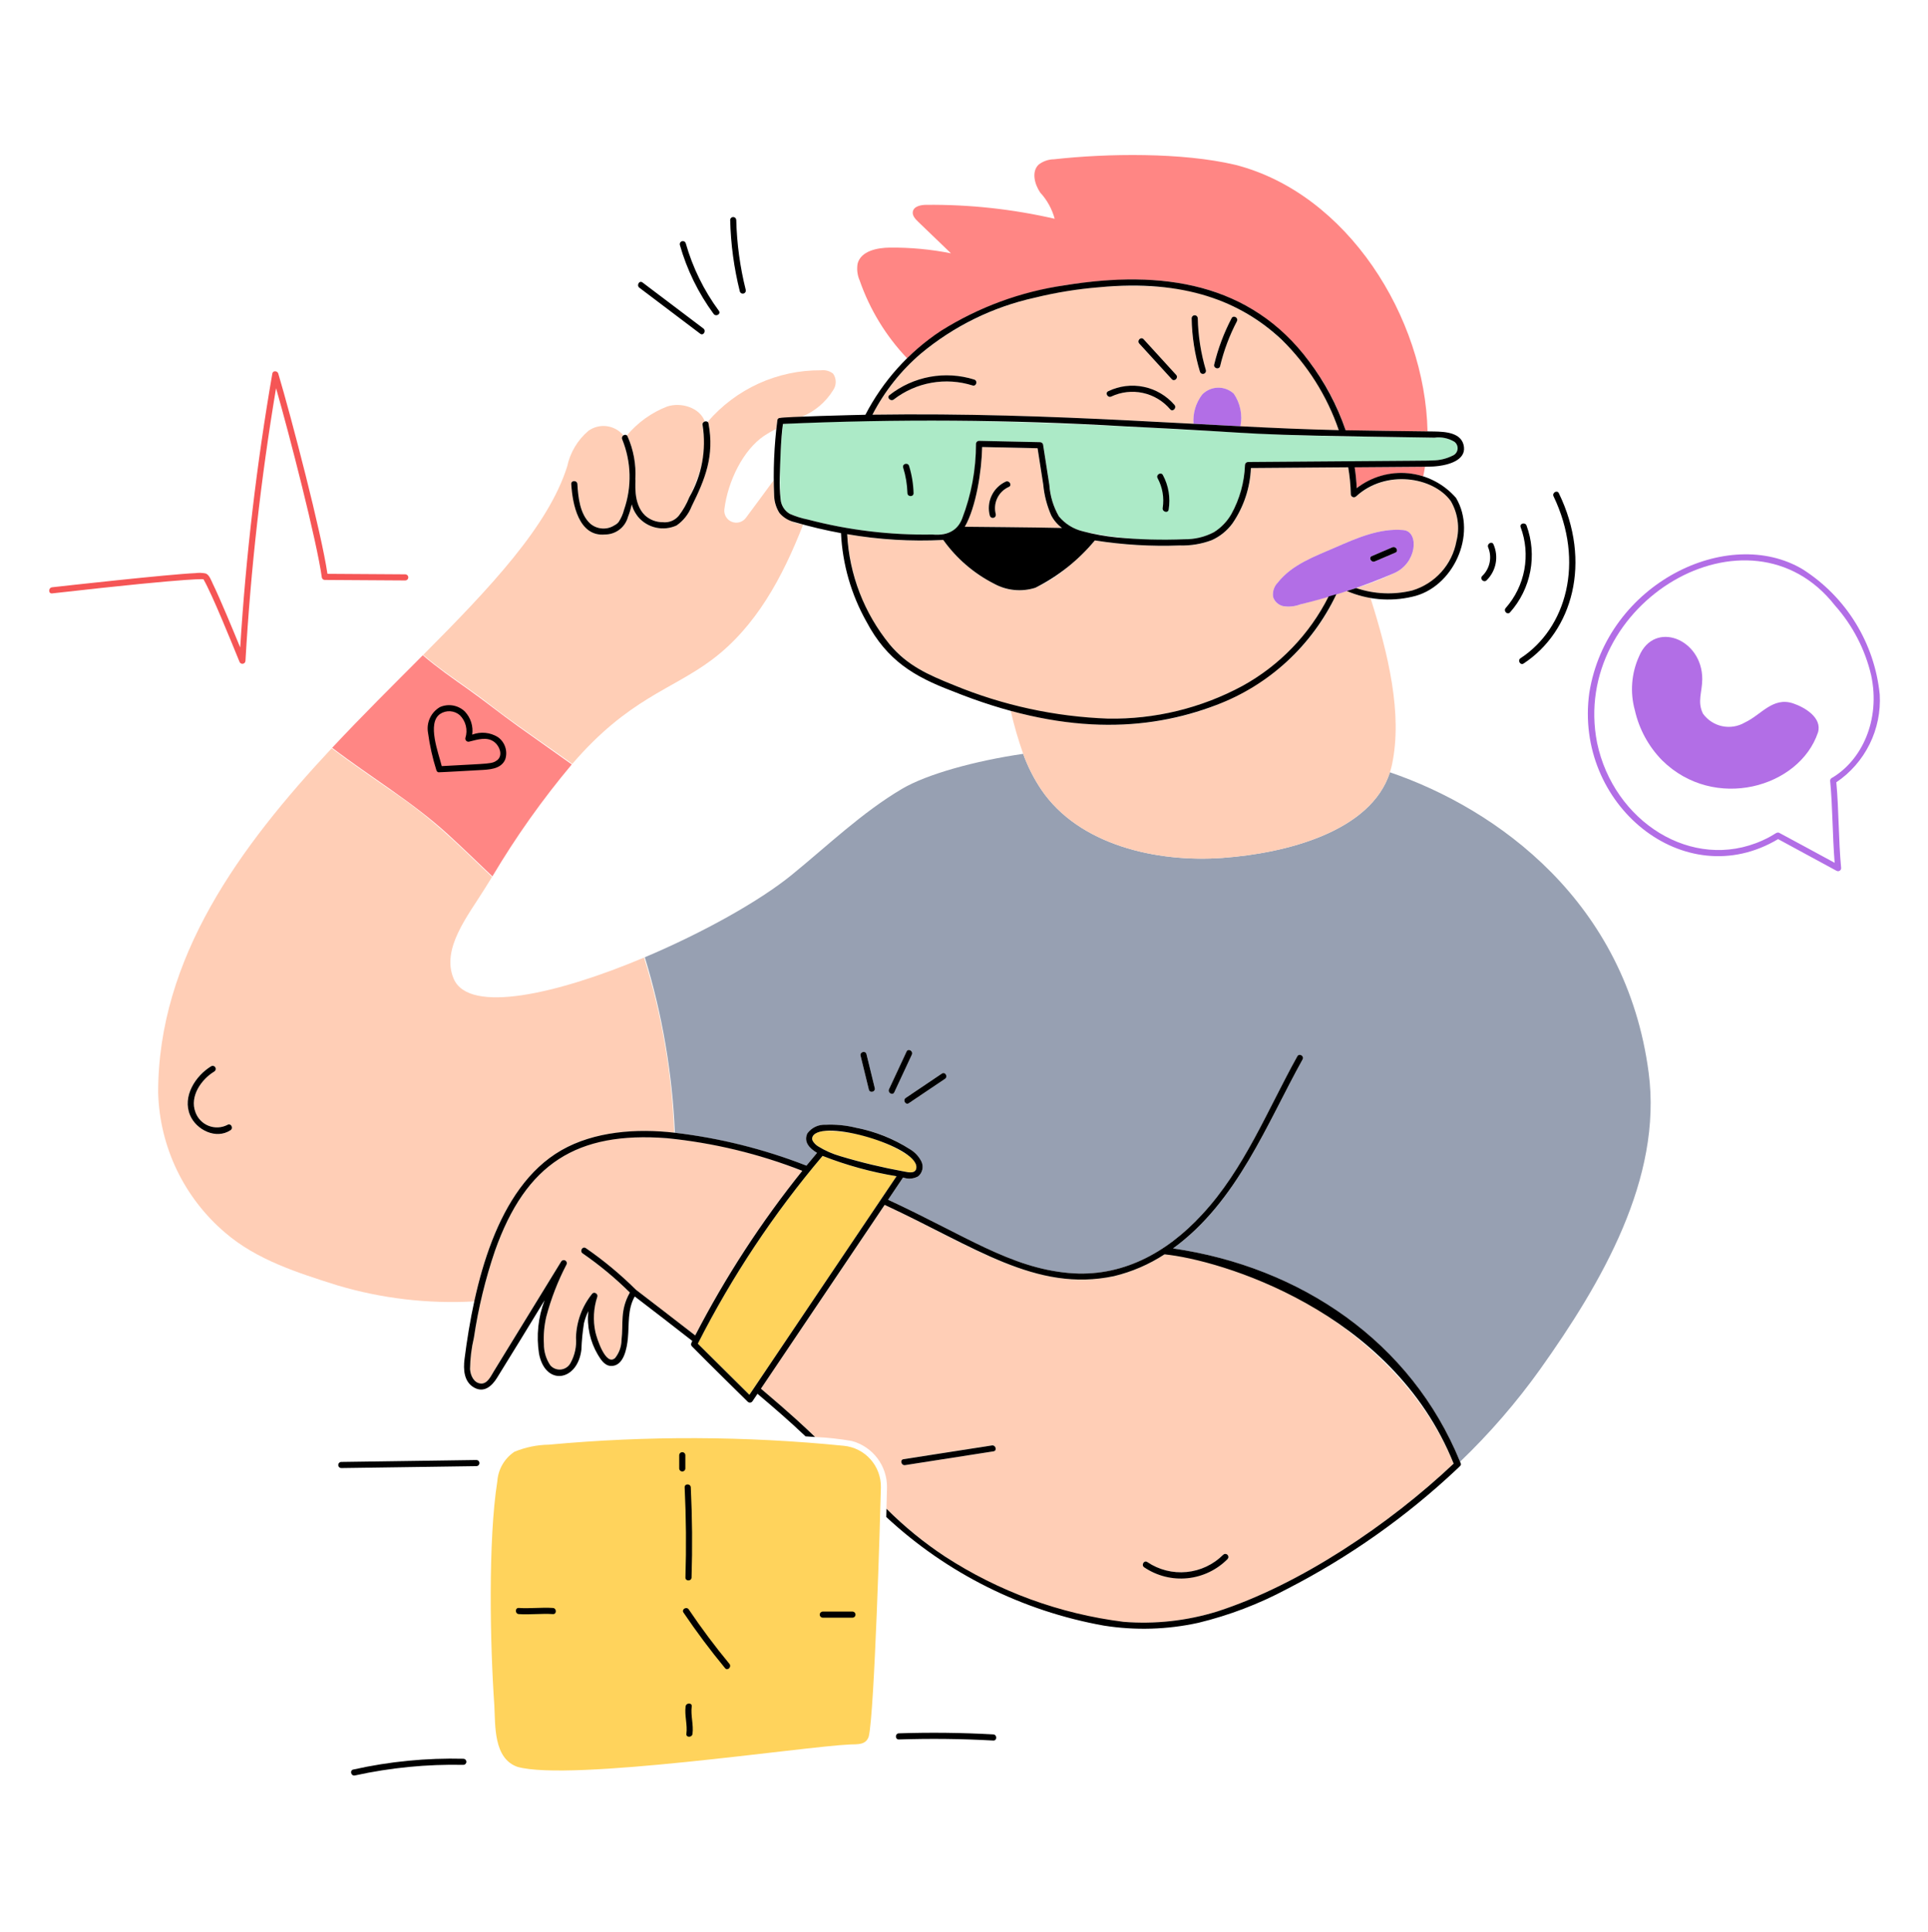 <svg width="492" height="493" viewBox="0 0 492 493" fill="none" xmlns="http://www.w3.org/2000/svg">
<path d="M114.288 212.868C118.139 216.387 121.881 220.023 125.657 223.623C131.623 213.569 138.396 204.016 145.91 195.06C141.317 191.753 136.658 188.535 132.057 185.225C127.796 182.171 123.698 178.894 119.432 175.867C115.498 173.089 111.544 170.338 107.891 167.205C100.379 174.756 92.448 182.594 84.762 190.809C94.796 198.443 105.245 204.612 114.288 212.868ZM271.751 72.803C289.272 70.131 306.598 70.386 321.279 80.025C331.65 87.315 339.397 97.751 343.373 109.787C350.344 109.91 357.317 109.981 364.287 110.087C363.662 80.912 343.781 49.337 315.216 42.057C301.71 38.861 282.557 39.127 268.993 40.641C267.564 40.655 266.179 41.133 265.046 42.003C263.18 43.793 263.994 46.97 265.435 49.119C267.193 51.023 268.464 53.324 269.14 55.826C258.399 53.352 247.404 52.158 236.383 52.268C234.981 52.268 233.186 52.632 232.94 54.016C232.771 55 233.55 55.863 234.268 56.554L242.674 64.638C237.545 63.621 232.325 63.132 227.096 63.18C223.794 63.209 219.72 64.053 218.857 67.239C218.597 68.712 218.781 70.229 219.386 71.596C221.962 78.992 226.088 85.753 231.487 91.426C241.885 81.163 257.245 75.016 271.751 72.803ZM345.692 119.206C345.959 120.98 346.135 122.767 346.218 124.559C348.602 122.743 351.385 121.521 354.335 120.996C357.286 120.471 360.319 120.658 363.183 121.54C363.358 120.736 363.505 119.922 363.635 119.106C354.042 119.248 345.446 119.206 345.692 119.206Z" fill="#FF8684"/>
<path d="M143.22 293.525C151.826 288.586 162.398 288.067 172.041 289.031C171.449 273.861 168.863 258.835 164.35 244.339C142.318 253.623 119.656 258.845 115.776 249.748C112.513 242.102 119.4 233.708 123.779 226.636C124.369 225.682 124.963 224.727 125.559 223.77C115.621 214.264 110.227 208.747 99.251 201.341C94.366 197.914 89.416 194.548 84.644 190.936C61.313 215.904 40.296 244.374 40.358 278.901C40.555 285.711 42.18 292.403 45.128 298.544C48.076 304.685 52.281 310.139 57.47 314.552C65.503 321.476 75.945 324.771 86.055 327.967C97.386 331.345 109.216 332.735 121.021 332.076C124.109 317.577 130.341 300.924 143.22 293.525ZM58.825 288.384C55.159 290.843 50.104 288.343 48.499 284.573C46.47 279.776 49.861 274.505 53.908 272.054C54.086 271.962 54.292 271.942 54.484 271.997C54.676 272.053 54.84 272.18 54.941 272.353C55.042 272.526 55.073 272.731 55.028 272.926C54.982 273.121 54.864 273.291 54.697 273.401C51.365 275.42 48.341 279.73 49.851 283.772C50.127 284.559 50.569 285.278 51.147 285.88C51.725 286.482 52.424 286.953 53.199 287.262C53.974 287.571 54.806 287.711 55.64 287.672C56.473 287.632 57.289 287.415 58.031 287.035C58.877 286.474 59.656 287.829 58.825 288.384Z" fill="#FFCEB6"/>
<path d="M354.69 197.063C349.863 212.187 328.222 217.734 311.975 218.904C295.047 220.133 275.323 215.582 265.766 201.553C263.836 198.691 262.267 195.601 261.094 192.355C248.884 194.13 236.529 197.533 230.174 201.292C219.926 207.356 211.279 215.72 202.046 223.239C193.743 229.998 179.298 238.03 164.546 244.263C168.993 258.805 171.572 273.853 172.22 289.046C183.715 290.443 194.992 293.265 205.791 297.447C206.682 296.353 207.584 295.267 208.495 294.192C206.573 293.041 204.989 291.401 206.037 289.194C206.567 288.477 207.266 287.903 208.072 287.522C208.878 287.141 209.766 286.965 210.656 287.01C213.275 286.891 215.898 287.149 218.443 287.777C223.372 288.679 228.072 290.557 232.266 293.3C233.515 294.055 234.522 295.153 235.165 296.464C235.441 297.097 235.505 297.803 235.347 298.475C235.189 299.147 234.817 299.75 234.287 300.194C233.704 300.512 233.059 300.702 232.397 300.749C231.734 300.797 231.069 300.703 230.447 300.472L226.623 306.151C246.293 315.268 257.849 323.515 272.754 324.837C286.19 326.04 297.695 319.738 306.711 309.962C317.529 298.345 323.43 283.244 331.052 269.553C331.544 268.676 332.891 269.462 332.402 270.343C323.344 286.57 315.803 306.601 299.339 318.565C332.072 323.325 360.175 342.592 372.589 372.996C380.104 365.788 386.935 357.899 392.996 349.432C408.786 327.247 424.261 300.688 420.716 273.704C414.992 230.165 382.154 206.443 354.69 197.063ZM221.723 278.046L219.604 269.391C219.358 268.408 220.872 268 221.111 268.976L223.228 277.63C223.466 278.606 221.962 279.019 221.723 278.046ZM226.867 277.928L231.342 268.322C231.767 267.409 233.112 268.204 232.691 269.111L228.214 278.717C227.791 279.627 226.444 278.835 226.867 277.928ZM241.147 275.287L231.917 281.5C231.078 282.063 230.299 280.711 231.13 280.153L240.358 273.94C241.196 273.374 241.978 274.729 241.147 275.287Z" fill="#97A0B2"/>
<path d="M221.111 268.976C220.865 267.992 219.365 268.413 219.604 269.391L221.723 278.046C221.969 279.029 223.467 278.609 223.228 277.63L221.111 268.976ZM231.342 268.322L226.867 277.928C226.444 278.835 227.791 279.629 228.214 278.717L232.692 269.111C233.112 268.204 231.767 267.409 231.342 268.322ZM240.358 273.94L231.133 280.153C230.302 280.711 231.084 282.066 231.92 281.5L241.15 275.287C241.978 274.729 241.194 273.377 240.358 273.94Z" fill="black"/>
<path d="M202.574 297.939C192.183 293.99 181.307 291.464 170.239 290.428C146.557 288.335 133.865 297.823 126.317 319.096C123.853 326.324 122.047 333.76 120.923 341.313C120.302 343.948 119.972 346.643 119.939 349.351C120.038 350.912 120.888 352.898 122.703 353.019C124.36 353.13 125.26 351.126 125.983 349.946C127.893 346.83 139.358 328.139 143.181 321.916C143.286 321.738 143.457 321.608 143.657 321.555C143.857 321.503 144.07 321.532 144.248 321.636C144.427 321.74 144.557 321.911 144.61 322.112C144.662 322.312 144.633 322.524 144.529 322.703C142.336 326.908 140.618 331.344 139.407 335.928C138.862 338.216 138.652 340.571 138.783 342.919C138.763 344.865 139.336 346.771 140.425 348.384C140.761 348.766 141.185 349.062 141.66 349.245C142.134 349.428 142.647 349.494 143.152 349.436C143.658 349.379 144.142 349.2 144.564 348.915C144.985 348.63 145.332 348.247 145.574 347.799C146.672 345.815 147.16 343.551 146.975 341.291C147.088 337.209 148.542 333.277 151.113 330.104C151.605 329.492 152.652 330.151 152.419 330.864C151.449 333.776 151.279 336.896 151.927 339.897C152.274 341.465 154.587 348.748 156.977 346.486C157.999 345.199 158.566 343.61 158.59 341.967C159.106 337.563 158.128 334.416 160.724 329.801C157.01 326.125 152.978 322.783 148.677 319.814C147.841 319.258 148.622 317.909 149.463 318.464C154.042 321.628 158.332 325.191 162.281 329.113C167.331 332.982 172.37 336.864 177.399 340.76C185.085 325.88 194.241 311.807 204.73 298.75C204.007 298.49 203.297 298.2 202.574 297.939ZM194.168 354.352C201.888 360.879 205.185 364.007 207.985 366.679C211.147 366.811 214.296 367.154 217.412 367.707C220.005 368.414 222.29 369.962 223.908 372.108C225.526 374.255 226.385 376.878 226.35 379.566C226.308 381.38 226.259 383.197 226.212 385.012C236.569 395.244 249.032 403.095 262.733 408.018C278.405 414.29 294.525 416.2 310.644 411.199C331.767 404.364 354.524 388.97 370.941 373.49C356.769 338.576 314.996 319.989 297.158 320.082C293.192 322.651 288.823 324.534 284.232 325.654C263.884 329.919 246.462 316.984 225.74 307.459L194.168 354.352ZM292.762 398.581C295.708 400.564 299.251 401.461 302.786 401.121C306.321 400.781 309.627 399.223 312.141 396.715C312.289 396.576 312.486 396.5 312.689 396.504C312.892 396.507 313.086 396.589 313.229 396.733C313.373 396.877 313.455 397.071 313.458 397.274C313.461 397.477 313.384 397.674 313.245 397.821C310.488 400.573 306.863 402.287 302.986 402.671C299.11 403.056 295.219 402.088 291.975 399.931C291.146 399.373 291.931 398.008 292.767 398.581H292.762ZM230.556 372.344L253.113 368.831C254.096 368.676 254.516 370.181 253.526 370.336L230.969 373.852C229.991 374.004 229.57 372.499 230.561 372.344H230.556Z" fill="#FFCEB6"/>
<path d="M209.911 294.936C197.473 309.617 186.789 325.697 178.075 342.852L191.239 355.907L228.791 300.127C222.325 299.099 215.993 297.358 209.911 294.936ZM230.719 298.922C231.894 299.168 233.841 299.578 233.851 297.788C233.851 296.419 232.538 295.408 231.535 294.678C225.234 290.65 217.901 288.53 210.422 288.576C209.35 288.684 207.919 288.942 207.381 289.967C207.283 290.155 207.236 290.365 207.245 290.576C207.254 290.788 207.317 290.993 207.43 291.172C207.782 291.733 208.264 292.201 208.834 292.537C210.596 293.621 212.499 294.459 214.489 295.027C219.828 296.604 225.245 297.904 230.719 298.922Z" fill="#FFD35C"/>
<path d="M198.901 130.9C198.074 129.635 197.609 128.167 197.556 126.656C197.438 125.289 197.397 123.915 197.433 122.543C195.068 125.739 192.649 129.073 190.325 132.161C189.922 132.693 189.355 133.078 188.712 133.258C188.069 133.438 187.385 133.402 186.764 133.157C186.143 132.912 185.619 132.471 185.272 131.9C184.925 131.33 184.774 130.662 184.842 129.998C185.747 122.666 189.713 114.776 194.965 111.228C195.963 110.564 197.002 109.963 198.075 109.428C198.164 108.691 198.247 107.953 198.373 107.215C198.391 107.052 198.472 106.902 198.6 106.799C198.727 106.695 198.89 106.646 199.054 106.662L199.125 106.642C200.941 106.54 202.757 106.442 204.574 106.35C207.901 105.002 210.711 102.629 212.596 99.574C213.032 98.953 213.265 98.213 213.265 97.456C213.265 96.697 213.032 95.958 212.596 95.337C211.724 94.658 210.618 94.352 209.52 94.487C204.026 94.44 198.588 95.596 193.587 97.872C188.585 100.149 184.143 103.491 180.569 107.665C180.69 107.765 180.773 107.904 180.803 108.059C182.317 116.453 179.883 122.363 176.5 129.203C175.732 131.173 174.395 132.869 172.66 134.077C171.569 134.585 170.38 134.848 169.177 134.847C167.974 134.847 166.786 134.583 165.695 134.074C164.605 133.566 163.639 132.824 162.866 131.903C162.093 130.981 161.531 129.901 161.219 128.739C160.966 129.826 160.637 130.894 160.236 131.935C159.885 133.21 159.127 134.335 158.077 135.138C157.027 135.941 155.743 136.378 154.421 136.383C147.667 137.022 146.086 128.493 145.798 123.509C145.739 122.501 147.303 122.508 147.359 123.509C147.556 126.853 147.999 131.148 150.617 133.59C151.194 134.117 151.89 134.497 152.646 134.697C153.402 134.896 154.195 134.91 154.957 134.736C156.059 134.535 157.074 134.002 157.863 133.206C158.499 132.244 158.967 131.181 159.245 130.062C161.271 124.221 161.109 117.843 158.788 112.113C158.703 111.936 158.687 111.735 158.74 111.546C158.794 111.358 158.915 111.196 159.08 111.09C158.017 109.804 156.506 108.969 154.851 108.752C153.196 108.535 151.521 108.953 150.162 109.922C147.392 112.278 145.482 115.486 144.731 119.044C139.917 134.288 125.061 149.965 107.993 167.114C112.591 171.001 117.026 173.908 121.723 177.313C123.655 178.712 125.507 180.217 127.419 181.645C133.615 186.27 139.86 190.477 146.037 194.922C160.42 178.22 171.361 176.052 181.617 168.393C192.946 159.923 199.723 147.228 204.957 133.846C202.661 133.586 200.523 132.546 198.901 130.9Z" fill="#FFCEB6"/>
<path d="M162.132 122.22C162.344 122.835 161.321 128.367 164.611 131.514C165.841 132.626 167.442 133.24 169.1 133.235C169.867 133.326 170.645 133.224 171.363 132.939C172.081 132.653 172.716 132.193 173.211 131.6C174.325 130.148 175.235 128.551 175.916 126.853C182.872 112.772 177.74 108.149 179.85 107.54C178.62 104.063 173.88 102.548 170.261 103.724C166.265 105.273 162.728 107.811 159.981 111.1C160.049 111.16 160.105 111.234 160.146 111.316C161.67 114.74 162.352 118.479 162.132 122.22Z" fill="#FFCEB6"/>
<path d="M111.353 196.513C111.481 196.896 111.685 197.029 111.921 197.061C112.157 197.093 122.641 196.493 122.388 196.508C124.741 196.373 127.851 196.331 128.928 193.776C129.265 192.752 129.265 191.647 128.928 190.623C128.591 189.599 127.934 188.71 127.055 188.087C126.085 187.483 124.989 187.112 123.853 187.002C122.716 186.892 121.569 187.046 120.502 187.452C120.651 186.396 120.562 185.32 120.239 184.303C119.917 183.286 119.371 182.354 118.641 181.576C117.815 180.774 116.769 180.235 115.637 180.029C114.504 179.824 113.335 179.96 112.28 180.42C111.154 181.068 110.256 182.049 109.71 183.227C109.163 184.406 108.994 185.724 109.227 187.002C109.659 190.228 110.371 193.41 111.353 196.513ZM112.305 182.183C113.067 181.674 113.975 181.431 114.89 181.49C115.804 181.55 116.673 181.909 117.362 182.513C118.103 183.253 118.626 184.183 118.874 185.2C119.122 186.217 119.086 187.283 118.769 188.281C118.735 188.414 118.736 188.553 118.773 188.685C118.809 188.817 118.879 188.937 118.976 189.034C119.073 189.131 119.194 189.201 119.326 189.237C119.458 189.273 119.597 189.274 119.73 189.24C121.83 188.733 124.284 187.861 126.194 189.373C127.458 190.376 128.37 192.613 126.983 193.897C125.481 195.006 125.439 194.765 112.723 195.487C111.946 192.242 108.882 184.524 112.305 182.183Z" fill="black"/>
<path d="M311.975 218.903C328.952 217.674 351.636 211.714 355.219 195.11C357.967 182.143 354.235 166.781 349.731 152.595C347.651 152.264 345.625 151.659 343.704 150.795C342.812 151.075 341.919 151.36 341.022 151.631C330.051 175.859 298.978 192.529 257.918 181.381C258.773 185.098 259.836 188.764 261.102 192.362C262.275 195.608 263.844 198.697 265.773 201.56C275.323 215.572 295.059 220.123 311.975 218.903ZM270.996 134.717C269.849 133.863 268.908 132.762 268.242 131.496C267.143 129.006 266.458 126.354 266.213 123.643L264.768 114.374L250.615 114.062C250.497 120.481 248.995 129.552 246.19 134.412C247.008 134.417 263.536 134.538 270.996 134.717ZM256.654 122.891C257.561 122.483 258.36 123.84 257.441 124.241C256.143 124.807 255.092 125.821 254.48 127.098C253.868 128.375 253.735 129.83 254.107 131.196C254.153 131.394 254.122 131.601 254.018 131.775C253.915 131.95 253.748 132.077 253.553 132.13C253.357 132.184 253.149 132.16 252.971 132.062C252.793 131.965 252.66 131.803 252.6 131.609C252.127 129.912 252.276 128.101 253.019 126.503C253.763 124.905 255.051 123.624 256.654 122.891ZM297.532 73.355C286.324 72.366 275.03 73.243 264.109 75.949C253.428 78.369 243.462 83.252 235.005 90.21C229.94 94.591 225.741 99.882 222.625 105.81C249.629 105.397 277.243 106.6 304.567 108.141C304.363 105.478 305.143 102.832 306.76 100.706C307.806 99.614 309.24 98.976 310.752 98.93C312.264 98.884 313.733 99.433 314.844 100.46C315.671 101.665 316.247 103.023 316.539 104.454C316.831 105.885 316.832 107.361 316.543 108.793C324.903 109.23 333.262 109.604 341.622 109.776C334.929 90.013 318.837 75.448 297.532 73.355ZM248.198 98.358C244.809 97.283 241.209 97.046 237.708 97.668C234.207 98.289 230.909 99.75 228.096 101.926C227.312 102.54 226.203 101.434 226.99 100.822C230.004 98.454 233.548 96.856 237.318 96.164C241.087 95.472 244.968 95.708 248.626 96.851C249.573 97.156 249.16 98.663 248.198 98.358ZM298.602 104.433C296.806 102.314 294.361 100.846 291.646 100.257C288.931 99.668 286.097 99.991 283.584 101.176C282.687 101.621 281.895 100.273 282.795 99.828C285.607 98.475 288.787 98.085 291.843 98.718C294.899 99.351 297.662 100.971 299.706 103.329C300.355 104.097 299.261 105.203 298.612 104.438L298.602 104.433ZM299.022 96.757L290.714 87.66C290.038 86.922 291.14 85.811 291.818 86.554L300.126 95.651C300.815 96.396 299.711 97.5 299.032 96.757H299.022ZM306.217 94.889C304.857 90.444 304.139 85.827 304.082 81.179C304.094 80.98 304.181 80.792 304.326 80.655C304.471 80.517 304.663 80.441 304.863 80.441C305.063 80.441 305.255 80.517 305.4 80.655C305.545 80.792 305.632 80.98 305.644 81.179C305.714 85.686 306.413 90.16 307.721 94.473C307.763 94.668 307.729 94.872 307.625 95.042C307.522 95.213 307.357 95.337 307.165 95.39C306.973 95.444 306.767 95.421 306.591 95.328C306.415 95.235 306.281 95.078 306.217 94.889ZM315.628 81.983C313.732 85.607 312.293 89.452 311.343 93.431C311.097 94.414 309.6 93.994 309.836 93.015C310.825 88.907 312.317 84.937 314.279 81.194C314.753 80.301 316.103 81.081 315.638 81.983H315.628Z" fill="#FFCEB6"/>
<path d="M331.814 154.234C330.41 154.768 328.889 154.917 327.408 154.667C326.827 154.529 326.291 154.247 325.849 153.845C325.408 153.443 325.076 152.936 324.885 152.37C324.778 151.704 324.829 151.022 325.035 150.379C325.241 149.736 325.596 149.15 326.07 148.67C329.702 144.026 335.561 141.978 340.778 139.691C346.187 137.318 352.064 134.727 358.112 135.265C358.152 135.271 358.19 135.282 358.228 135.297H358.319C362.179 135.828 361.638 143.76 355.663 146.315C352.565 147.799 349.36 149.047 346.074 150.049C350.7 151.612 355.675 151.824 360.416 150.659C369.545 148.446 375.19 136.153 370.221 127.857C365.749 121.723 353.895 119.719 346.052 126.687C345.941 126.791 345.802 126.861 345.653 126.888C345.503 126.915 345.349 126.899 345.208 126.841C345.068 126.783 344.947 126.685 344.86 126.56C344.773 126.435 344.725 126.288 344.719 126.136C344.67 123.828 344.447 121.527 344.053 119.252L319.22 119.441C319.013 124.504 317.379 129.406 314.507 133.581C313.143 135.435 311.324 136.905 309.226 137.849C306.619 138.83 303.844 139.288 301.06 139.197C293.815 139.47 286.559 139.041 279.397 137.913C277.354 140.388 275.06 142.644 272.552 144.645C270.059 146.842 267.246 148.644 264.209 149.99C262.485 150.56 260.66 150.764 258.852 150.588C257.044 150.413 255.293 149.861 253.71 148.97C248.529 146.365 244.068 142.527 240.719 137.793C232.515 138.212 224.29 137.717 216.196 136.318C217.226 152.702 225.489 165.438 234.336 170.631C237.28 172.259 240.336 173.674 243.482 174.865C255.918 180.138 269.233 183.027 282.736 183.382C294.696 183.594 306.51 180.726 317.042 175.052C326.52 169.841 334.196 161.877 339.055 152.213C338.283 152.427 333.464 153.787 331.814 154.234Z" fill="#FFCEB6"/>
<path d="M103.459 146.552L83.558 146.424C82.083 136.151 74.323 106.426 71.004 95.3C70.8 94.612 69.637 94.499 69.499 95.3C65.493 118.439 62.755 141.78 61.297 165.218C59.605 161.107 56.207 152.853 54.26 148.858C53.877 148.071 53.404 146.645 52.48 146.33C51.604 146.15 50.703 146.122 49.817 146.247C43.336 146.51 15.641 149.583 13.298 149.854C12.315 149.964 12.297 151.528 13.298 151.415C51.647 147.066 52.249 147.862 51.922 147.811C54.117 151.609 58.991 163.657 61.105 168.84C61.162 169.015 61.279 169.165 61.434 169.263C61.59 169.361 61.776 169.401 61.958 169.377C62.141 169.352 62.309 169.264 62.434 169.128C62.558 168.993 62.631 168.817 62.639 168.633C63.974 145.315 66.58 122.087 70.446 99.052C73.775 110.637 80.888 138.187 82.134 147.41C82.18 147.575 82.279 147.72 82.415 147.823C82.552 147.927 82.718 147.983 82.889 147.983L103.451 148.113C103.651 148.103 103.839 148.017 103.977 147.872C104.115 147.728 104.192 147.536 104.193 147.336C104.194 147.136 104.119 146.943 103.982 146.798C103.845 146.652 103.658 146.564 103.459 146.552Z" fill="#F55555"/>
<path d="M358.319 135.289H358.228C358.191 135.274 358.152 135.263 358.112 135.257C352.064 134.724 346.19 137.315 340.778 139.683C335.561 141.967 329.714 144.015 326.07 148.662C325.596 149.142 325.241 149.727 325.035 150.37C324.829 151.014 324.778 151.696 324.885 152.363C325.077 152.928 325.408 153.435 325.85 153.837C326.291 154.239 326.827 154.522 327.408 154.659C328.889 154.909 330.41 154.76 331.814 154.226C339.973 152.26 347.951 149.608 355.663 146.297C361.631 143.755 362.157 135.818 358.319 135.289ZM356.091 141.011L350.852 143.253C349.937 143.644 349.131 142.299 350.062 141.903L355.302 139.663C356.217 139.272 357.018 140.617 356.091 141.011ZM314.844 100.454C313.733 99.428 312.264 98.878 310.752 98.924C309.24 98.97 307.806 99.608 306.76 100.7C305.143 102.826 304.362 105.472 304.567 108.135C305.098 108.165 316.032 108.755 316.543 108.78C316.831 107.349 316.829 105.875 316.537 104.445C316.245 103.015 315.67 101.658 314.844 100.454Z" fill="#B26EE6"/>
<path d="M237.944 136.402C239.655 136.554 241.376 136.284 242.958 135.615C244.138 134.833 245.039 133.697 245.532 132.37C247.896 126.282 249.097 119.806 249.075 113.275C249.078 113.07 249.161 112.873 249.306 112.727C249.452 112.582 249.649 112.499 249.854 112.496L265.433 112.838C265.604 112.838 265.77 112.894 265.906 112.998C266.042 113.101 266.141 113.246 266.188 113.411L267.796 123.737C267.985 126.568 268.819 129.318 270.232 131.777C271.797 133.713 273.971 135.061 276.401 135.6C284.876 137.435 293.561 138.11 302.218 137.609C304.855 137.653 307.461 137.032 309.795 135.805C311.625 134.661 313.145 133.084 314.221 131.214C316.358 127.368 317.555 123.072 317.715 118.675C317.719 118.469 317.803 118.272 317.949 118.127C318.094 117.981 318.291 117.897 318.497 117.893C320.464 117.878 363.752 117.603 365.623 117.49C367.387 117.478 369.125 117.062 370.705 116.275C371.043 116.138 371.339 115.913 371.561 115.623C371.783 115.333 371.924 114.989 371.969 114.627C372.014 114.264 371.961 113.896 371.816 113.561C371.671 113.226 371.44 112.935 371.145 112.72C369.621 111.811 367.835 111.446 366.077 111.685C362.163 111.621 338.786 111.313 330.999 111.06C304.251 110.19 249.552 105.299 199.812 108.179C199.069 114.564 198.868 121.001 199.212 127.42C199.267 128.182 199.509 128.919 199.917 129.565C200.325 130.211 200.886 130.746 201.551 131.123C203.024 131.772 204.564 132.256 206.144 132.569C216.519 135.292 227.219 136.582 237.944 136.402Z" fill="#ACEAC7"/>
<path d="M371.566 127.06C368.461 123.483 364.105 121.23 359.391 120.764C354.677 120.299 349.963 121.656 346.219 124.557C346.139 122.778 345.965 121.003 345.698 119.242C365.761 119.089 364.964 119.156 367.189 118.893C369.719 118.563 373.998 117.417 373.582 114.034C373.12 110.331 368.758 110.154 365.906 110.1C356.133 109.975 349.297 109.894 343.377 109.778C341.222 103.453 338.068 97.515 334.034 92.189C319.082 72.157 296.622 68.772 271.757 72.794C260.508 74.407 249.725 78.369 240.109 84.424C231.962 89.798 225.328 97.169 220.837 105.834C218.831 105.871 199.894 106.348 199.058 106.651C198.895 106.636 198.732 106.685 198.605 106.788C198.477 106.892 198.396 107.041 198.377 107.204C197.545 113.649 197.272 120.155 197.561 126.647C197.633 128.155 198.096 129.617 198.906 130.891C199.91 132.068 201.267 132.891 202.776 133.237C206.671 134.37 210.622 135.305 214.612 136.04C214.991 143.977 217.218 151.717 221.115 158.642C226.362 168.546 233.269 172.637 242.909 176.296C270.985 187.64 292.6 186.711 310.391 179.898C323.881 174.799 334.864 164.662 341.026 151.623C340.367 151.82 339.711 152.006 339.047 152.198C334.188 161.862 326.512 169.825 317.034 175.037C306.503 180.711 294.689 183.58 282.728 183.367C269.241 182.883 255.949 179.999 243.475 174.85C236.686 172.126 231.55 169.82 227.056 164.475C220.516 156.486 216.707 146.613 216.188 136.303C224.282 137.702 232.507 138.197 240.711 137.778C244.076 142.498 248.533 146.333 253.703 148.955C255.293 149.827 257.043 150.368 258.848 150.543C260.652 150.718 262.474 150.525 264.202 149.976C270.046 147.045 275.217 142.932 279.389 137.898C286.552 139.026 293.807 139.456 301.053 139.182C303.836 139.27 306.61 138.813 309.218 137.834C311.318 136.892 313.137 135.421 314.499 133.566C317.371 129.391 319.004 124.489 319.213 119.426L344.046 119.237C344.435 121.512 344.658 123.813 344.712 126.121C344.716 126.274 344.764 126.422 344.851 126.547C344.937 126.673 345.058 126.771 345.199 126.829C345.34 126.887 345.495 126.904 345.645 126.876C345.795 126.848 345.934 126.777 346.045 126.672C353.59 119.736 365.695 121.639 370.214 127.842C372.031 130.943 372.553 134.635 371.664 138.117C371.123 141.041 369.786 143.759 367.801 145.972C365.815 148.185 363.258 149.809 360.411 150.664C355.67 151.829 350.694 151.617 346.069 150.054C345.285 150.317 344.493 150.561 343.704 150.809C348.943 153.055 354.762 153.572 360.315 152.284C370.804 150.059 377.064 136.364 371.566 127.06ZM235.004 90.212C243.425 83.198 253.405 78.307 264.108 75.951C269.502 74.629 274.994 73.741 280.53 73.296C302.265 71.25 316.567 76.886 326.999 86.6C333.627 93.065 338.64 100.998 341.634 109.759C309.688 109.077 270.162 105.124 222.632 105.812C225.712 99.863 229.913 94.565 235.004 90.212ZM246.201 134.414C249.078 129.416 250.504 120.213 250.627 114.064L264.779 114.376L266.225 123.645C266.473 126.355 267.158 129.007 268.254 131.498C268.919 132.764 269.86 133.865 271.007 134.719C263.619 134.547 247.637 134.437 246.201 134.414ZM318.487 117.885C318.281 117.889 318.085 117.973 317.939 118.118C317.794 118.264 317.71 118.46 317.705 118.666C317.544 123.063 316.347 127.359 314.212 131.206C313.133 133.074 311.614 134.65 309.786 135.796C307.452 137.025 304.846 137.646 302.208 137.601C296.449 137.837 290.681 137.681 284.943 137.134C282.055 136.844 279.193 136.328 276.385 135.592C273.966 135.026 271.799 133.683 270.216 131.769C268.802 129.309 267.969 126.559 267.779 123.729L266.171 113.402C266.124 113.238 266.025 113.093 265.889 112.99C265.753 112.887 265.587 112.83 265.416 112.829L249.838 112.488C249.632 112.49 249.435 112.572 249.289 112.718C249.143 112.864 249.06 113.061 249.058 113.267C249.066 119.796 247.865 126.27 245.515 132.361C244.488 134.963 242.297 136.787 237.928 136.394C227.202 136.574 216.503 135.286 206.127 132.563C204.548 132.251 203.008 131.766 201.534 131.117C200.876 130.732 200.321 130.195 199.914 129.551C199.507 128.907 199.261 128.174 199.196 127.414C199.002 125.531 198.932 123.637 198.987 121.745C199.093 118.47 199.233 111.91 199.796 108.173C228.795 106.869 257.843 107.071 286.822 108.775C328.652 110.806 310.16 110.86 366.061 111.679C367.818 111.442 369.605 111.806 371.128 112.714C371.423 112.93 371.655 113.22 371.8 113.555C371.945 113.89 371.997 114.258 371.953 114.621C371.908 114.983 371.767 115.327 371.545 115.617C371.322 115.907 371.027 116.132 370.688 116.269C369.109 117.056 367.37 117.471 365.606 117.484C363.917 117.582 367.61 117.494 318.497 117.885H318.487Z" fill="black"/>
<path d="M291.827 86.556C291.146 85.818 290.047 86.917 290.723 87.662L299.031 96.759C299.712 97.497 300.814 96.395 300.135 95.655L291.827 86.556ZM296.708 129.625C296.553 130.608 298.058 131.034 298.215 130.04C298.717 127.02 298.202 123.919 296.752 121.223C296.278 120.338 294.93 121.125 295.405 122.013C296.663 124.338 297.12 127.013 296.708 129.625ZM305.653 81.181C305.641 80.981 305.554 80.794 305.409 80.657C305.264 80.519 305.072 80.443 304.872 80.443C304.672 80.443 304.48 80.519 304.335 80.657C304.19 80.794 304.102 80.981 304.091 81.181C304.162 85.828 304.88 90.442 306.225 94.891C306.29 95.079 306.424 95.237 306.6 95.33C306.776 95.423 306.981 95.445 307.174 95.392C307.366 95.339 307.531 95.215 307.634 95.044C307.738 94.874 307.772 94.67 307.73 94.475C306.444 90.157 305.745 85.686 305.653 81.181ZM314.288 81.196C312.327 84.939 310.835 88.909 309.845 93.017C309.611 94.001 311.113 94.411 311.352 93.433C312.303 89.455 313.742 85.609 315.637 81.985C316.105 81.083 314.755 80.303 314.288 81.196ZM248.613 96.853C244.956 95.705 241.073 95.466 237.303 96.158C233.533 96.85 229.988 98.452 226.976 100.824C226.187 101.446 227.301 102.545 228.083 101.928C230.897 99.754 234.195 98.295 237.696 97.674C241.196 97.052 244.795 97.288 248.185 98.36C249.159 98.667 249.572 97.155 248.613 96.853ZM231.567 125.831C231.596 126.834 233.158 126.839 233.128 125.831C233.063 123.477 232.677 121.143 231.982 118.893C231.687 117.936 230.18 118.342 230.475 119.308C231.134 121.423 231.501 123.617 231.567 125.831ZM282.804 99.83C281.901 100.27 282.696 101.623 283.593 101.178C286.107 99.998 288.939 99.677 291.653 100.266C294.367 100.855 296.812 102.32 298.611 104.435C299.255 105.21 300.354 104.099 299.715 103.331C297.675 100.967 294.912 99.342 291.854 98.709C288.796 98.076 285.615 98.47 282.804 99.83ZM180.804 108.057C180.627 107.113 179.083 107.472 179.297 108.473C180.3 114.809 179.106 121.299 175.914 126.864C175.234 128.563 174.324 130.16 173.21 131.611C172.714 132.204 172.079 132.664 171.361 132.95C170.643 133.235 169.866 133.337 169.099 133.247C167.44 133.251 165.839 132.637 164.609 131.525C161.371 128.43 162.305 122.795 162.131 122.232C162.346 118.493 161.663 114.758 160.139 111.337C159.677 110.435 158.374 111.246 158.789 112.126C161.111 117.856 161.274 124.234 159.247 130.075C158.966 131.19 158.498 132.249 157.862 133.207C157.579 133.548 157.227 133.826 156.83 134.023C155.886 134.639 154.767 134.93 153.642 134.852C152.518 134.774 151.45 134.332 150.599 133.593C147.978 131.154 147.536 126.861 147.341 123.512C147.282 122.514 145.721 122.507 145.78 123.512C146.068 128.496 147.646 137.035 154.403 136.386C155.729 136.386 157.018 135.949 158.072 135.145C159.126 134.341 159.887 133.212 160.237 131.934C162.148 126.979 160.117 128.432 162.858 131.916C164.035 133.292 165.628 134.247 167.396 134.637C169.163 135.027 171.01 134.831 172.656 134.078C174.392 132.87 175.728 131.174 176.497 129.204C179.934 122.261 182.349 116.38 180.804 108.057ZM254.106 131.198C253.743 129.832 253.88 128.381 254.491 127.106C255.102 125.831 256.148 124.816 257.44 124.243C258.359 123.844 257.565 122.497 256.653 122.893C255.055 123.632 253.771 124.913 253.029 126.51C252.287 128.106 252.134 129.913 252.599 131.611C252.659 131.805 252.792 131.967 252.97 132.064C253.148 132.162 253.356 132.186 253.552 132.132C253.747 132.079 253.914 131.952 254.017 131.777C254.121 131.603 254.152 131.396 254.106 131.198ZM379.352 148.082C380.547 146.914 381.356 145.408 381.672 143.767C381.987 142.125 381.792 140.427 381.115 138.899C380.712 137.98 379.367 138.774 379.763 139.686C380.272 140.913 380.4 142.265 380.129 143.566C379.858 144.867 379.202 146.056 378.246 146.978C377.52 147.679 378.632 148.786 379.352 148.082ZM385.337 156.258C387.978 153.291 389.765 149.664 390.508 145.762C391.251 141.86 390.922 137.829 389.556 134.1C389.204 133.168 387.692 133.574 388.049 134.515C389.336 137.979 389.662 141.727 388.99 145.361C388.318 148.995 386.674 152.379 384.233 155.154C383.571 155.899 384.665 157.01 385.337 156.258ZM388.803 169.308C401.308 161.094 406.317 143.389 397.795 125.853C397.36 124.946 396.012 125.735 396.445 126.64C404.495 143.445 399.693 160.337 388.017 167.959C387.178 168.504 387.963 169.862 388.803 169.308ZM163.158 73.416C168.341 77.331 173.523 81.246 178.702 85.164C179.504 85.771 180.283 84.427 179.492 83.817L163.945 72.069C163.144 71.464 162.364 72.819 163.158 73.416ZM183.452 79.32C179.62 74.115 176.752 68.265 174.987 62.047C174.923 61.858 174.789 61.701 174.613 61.608C174.436 61.515 174.231 61.492 174.039 61.546C173.847 61.599 173.682 61.723 173.579 61.894C173.475 62.064 173.441 62.268 173.482 62.463C175.278 68.81 178.199 74.784 182.105 80.099C182.695 80.908 184.05 80.129 183.452 79.32ZM186.334 56.119C186.477 62.269 187.302 68.383 188.793 74.351C188.82 74.45 188.866 74.542 188.929 74.623C188.992 74.704 189.07 74.772 189.159 74.822C189.248 74.873 189.346 74.906 189.448 74.918C189.55 74.931 189.653 74.924 189.752 74.897C189.85 74.869 189.943 74.823 190.024 74.76C190.105 74.697 190.172 74.619 190.223 74.53C190.274 74.441 190.307 74.343 190.319 74.241C190.332 74.14 190.325 74.036 190.298 73.938C188.839 68.105 188.029 62.13 187.883 56.119C187.872 55.92 187.785 55.732 187.64 55.595C187.494 55.458 187.302 55.381 187.102 55.381C186.903 55.381 186.71 55.458 186.565 55.595C186.42 55.732 186.333 55.92 186.322 56.119H186.334Z" fill="black"/>
<path d="M215.3 368.916C190.294 366.418 165.107 366.323 140.083 368.633C137.059 368.678 134.071 369.292 131.274 370.442C130.022 371.279 128.979 372.39 128.223 373.691C127.468 374.993 127.02 376.45 126.914 377.951C124.519 393.028 125.068 419.835 126.147 435.19C126.42 440.388 125.936 448.713 132.048 450.845C145.49 454.643 205.133 445.63 216.923 445.133C218.84 445.054 221.009 445.315 221.702 443.05C223.155 436.904 224.635 386.724 224.788 379.567C224.846 376.921 223.9 374.351 222.139 372.375C220.379 370.398 217.935 369.162 215.3 368.916Z" fill="#FFD35C"/>
<path d="M121.558 372.549L87.102 373.041C86.894 373.041 86.695 373.123 86.549 373.27C86.402 373.416 86.32 373.615 86.32 373.822C86.32 374.03 86.402 374.229 86.549 374.375C86.695 374.522 86.894 374.604 87.102 374.604L121.558 374.113C121.765 374.113 121.964 374.03 122.111 373.884C122.257 373.737 122.34 373.538 122.34 373.331C122.34 373.123 122.257 372.924 122.111 372.778C121.964 372.631 121.765 372.549 121.558 372.549ZM118.278 448.779C108.825 448.543 99.379 449.468 90.15 451.532C89.167 451.749 89.585 453.253 90.569 453.039C99.666 451.047 108.967 450.139 118.278 450.335C118.478 450.324 118.665 450.237 118.802 450.091C118.94 449.946 119.016 449.754 119.016 449.554C119.016 449.354 118.94 449.162 118.802 449.017C118.665 448.872 118.478 448.785 118.278 448.774V448.779ZM253.472 442.568C245.449 442.12 237.417 442.029 229.377 442.292C228.374 442.324 228.372 443.888 229.377 443.854C237.409 443.59 245.441 443.682 253.472 444.129C254.476 444.188 254.473 442.624 253.472 442.568Z" fill="black"/>
<path d="M460.037 145.274C441.068 133.937 410.071 148.754 405.572 176.773C401.623 205.213 429.785 228.433 453.748 214.113L468.66 222.2C468.779 222.267 468.913 222.302 469.05 222.301C469.186 222.3 469.32 222.264 469.439 222.196C469.557 222.128 469.656 222.031 469.725 221.914C469.795 221.796 469.833 221.663 469.835 221.526C469.149 214.236 469.27 206.904 468.606 199.614C472.23 197.162 475.156 193.811 477.098 189.889C479.04 185.968 479.931 181.609 479.685 177.24C479.044 170.772 476.943 164.534 473.539 158.996C470.136 153.459 465.519 148.767 460.037 145.274ZM467.413 198.532C467.295 198.601 467.197 198.7 467.129 198.818C467.061 198.937 467.026 199.072 467.027 199.209C467.684 206.177 467.615 213.186 468.181 220.162C467.935 220.034 454.203 212.564 453.952 212.468C453.163 212.279 453.057 212.98 449.721 214.472C431.797 222.52 411.763 209.626 407.556 189.539C400.581 153.917 446.35 126.534 468.269 154.512C472.774 159.582 475.945 165.695 477.494 172.298C479.953 183.765 475.05 194.109 467.413 198.532Z" fill="#B26EE6"/>
<path d="M457.578 179.482C452.376 177.744 449.423 182.432 445.255 184.362C443.512 185.382 441.451 185.715 439.476 185.296C437.5 184.878 435.752 183.737 434.572 182.098C433.06 179.015 434.381 176.659 434.393 173.288C434.432 163.038 422.193 158.17 418.283 167.444C416.308 171.776 415.924 176.667 417.199 181.255C418.289 186.072 420.698 190.491 424.157 194.018C437.434 207.118 459.172 201.003 463.919 186.912C465.06 183.135 460.541 180.478 457.578 179.482Z" fill="#B26EE6"/>
<path d="M174.915 402.525C174.883 403.528 176.444 403.528 176.476 402.525C176.717 394.859 176.651 387.193 176.279 379.526C176.23 378.528 174.666 378.523 174.715 379.526C175.088 387.188 175.154 394.854 174.915 402.525ZM175.763 410.683C175.205 409.852 173.852 410.636 174.415 411.47C177.723 416.369 181.261 421.1 185.03 425.662C185.671 426.438 186.768 425.327 186.134 424.558C182.452 420.106 178.995 415.481 175.763 410.683ZM141.093 410.302C138.194 410.108 135.293 410.496 132.391 410.302C131.388 410.233 131.396 411.797 132.391 411.866C135.293 412.06 138.191 411.671 141.093 411.866C142.096 411.939 142.091 410.376 141.093 410.302ZM217.581 411.222H209.919C209.72 411.233 209.532 411.32 209.395 411.465C209.258 411.61 209.181 411.802 209.181 412.002C209.181 412.202 209.258 412.394 209.395 412.539C209.532 412.684 209.72 412.772 209.919 412.783H217.581C217.78 412.772 217.968 412.684 218.105 412.539C218.242 412.394 218.319 412.202 218.319 412.002C218.319 411.802 218.242 411.61 218.105 411.465C217.968 411.32 217.78 411.233 217.581 411.222ZM174.89 374.688V371.334C174.89 371.127 174.808 370.928 174.661 370.781C174.514 370.634 174.316 370.552 174.108 370.552C173.901 370.552 173.702 370.634 173.555 370.781C173.409 370.928 173.326 371.127 173.326 371.334V374.688C173.326 374.895 173.409 375.094 173.555 375.241C173.702 375.387 173.901 375.47 174.108 375.47C174.316 375.47 174.514 375.387 174.661 375.241C174.808 375.094 174.89 374.895 174.89 374.688ZM176.52 435.423C176.653 434.439 175.089 434.439 174.959 435.423C174.652 437.744 175.468 440.094 175.158 442.423C175.025 443.406 176.591 443.406 176.719 442.423C177.027 440.104 176.213 437.744 176.52 435.423ZM58.04 287.035C57.298 287.416 56.482 287.633 55.649 287.673C54.815 287.712 53.983 287.573 53.208 287.264C52.433 286.955 51.733 286.483 51.156 285.881C50.578 285.278 50.136 284.559 49.86 283.772C48.35 279.73 51.372 275.412 54.706 273.401C54.873 273.291 54.992 273.121 55.037 272.926C55.082 272.731 55.051 272.526 54.95 272.353C54.849 272.181 54.685 272.053 54.493 271.998C54.301 271.942 54.095 271.962 53.917 272.054C49.87 274.513 46.479 279.777 48.508 284.574C50.106 288.343 55.161 290.833 58.834 288.385C59.66 287.829 58.876 286.477 58.04 287.035ZM230.976 373.852L253.532 370.336C254.515 370.181 254.102 368.679 253.119 368.831L230.562 372.344C229.569 372.499 229.992 374.007 230.976 373.852Z" fill="black"/>
<path d="M372.591 372.986C360.079 342.329 331.912 323.291 299.341 318.556C315.79 306.601 323.326 286.61 332.404 270.333C332.895 269.455 331.543 268.664 331.054 269.544C323.432 283.234 317.531 298.335 306.713 309.953C297.669 319.768 286.155 326.023 272.755 324.828C257.779 323.503 246.184 315.182 226.625 306.142L230.448 300.462C231.071 300.693 231.736 300.788 232.399 300.74C233.061 300.692 233.706 300.502 234.289 300.184C234.822 299.744 235.197 299.14 235.355 298.467C235.514 297.793 235.448 297.087 235.167 296.454C234.526 295.142 233.52 294.043 232.268 293.29C228.054 290.586 223.362 288.712 218.445 287.768C215.9 287.14 213.277 286.881 210.658 287.001C209.768 286.956 208.88 287.131 208.074 287.512C207.268 287.893 206.569 288.468 206.038 289.184C204.993 291.397 206.577 293.032 208.497 294.183C207.597 295.246 206.696 296.331 205.793 297.438L205.547 297.342C194.825 293.183 183.622 290.393 172.202 289.039C162.46 287.91 151.669 288.675 143.233 293.521C126.637 303.054 120.965 327.778 118.543 346.772C118.201 349.459 118.376 352.658 121.061 354.104C123.591 355.461 125.545 353.644 126.829 351.583C130.903 345.005 134.95 338.41 138.97 331.798C137.324 336.128 136.834 340.811 137.546 345.388C139.12 353.774 147.408 352.518 148.365 344.375C148.445 342.118 148.663 339.868 149.019 337.638C149.281 336.575 149.654 335.543 150.13 334.557C149.731 338.426 150.582 342.321 152.559 345.67C153.297 346.9 154.265 348.463 155.861 348.542C159.203 348.704 159.987 343.934 160.22 341.54C160.579 337.852 160.095 334.092 161.981 330.817C166.9 334.576 171.8 338.361 176.679 342.172C176.458 342.592 176.123 343.086 176.576 343.548C180.67 347.728 190.224 357.086 190.817 357.676C190.902 357.759 191.005 357.822 191.118 357.859C191.232 357.897 191.352 357.908 191.47 357.893C191.588 357.878 191.701 357.836 191.801 357.77C191.901 357.705 191.984 357.618 192.046 357.516L193.3 355.653C197.846 359.505 201.119 362.316 205.564 366.51C206.375 366.569 207.189 366.609 207.998 366.675C205.269 364.064 202.127 361.077 194.18 354.347L225.752 307.445C248.68 318.081 264.354 329.819 284.245 325.639C288.84 324.533 293.211 322.648 297.17 320.068C310.924 321.403 355.196 334.218 370.954 373.476C354.51 388.985 331.742 404.364 310.656 411.185C302.914 413.585 294.784 414.487 286.704 413.84C270.435 411.806 254.842 406.098 241.104 397.148C235.75 393.606 230.765 389.535 226.224 384.997L226.17 387.099C241.64 401.474 260.92 411.093 281.708 414.807C289.714 416.071 297.886 415.828 305.803 414.089C313.652 412.187 321.229 409.302 328.354 405.5C344.235 397.361 358.886 387.018 371.873 374.779C372.982 373.724 372.955 373.842 372.591 372.986ZM207.43 291.183C207.317 291.004 207.253 290.799 207.244 290.587C207.236 290.376 207.283 290.166 207.381 289.978C209.776 285.412 233.883 292.471 233.851 297.799C233.851 299.589 231.884 299.176 230.719 298.933C225.237 297.938 219.816 296.638 214.479 295.038C212.489 294.47 210.587 293.632 208.824 292.547C208.257 292.21 207.779 291.742 207.43 291.183ZM149.473 318.475C148.633 317.919 147.851 319.271 148.687 319.824C152.988 322.793 157.02 326.135 160.734 329.812C158.15 334.407 159.112 337.635 158.6 341.977C158.576 343.62 158.009 345.209 156.987 346.496C154.597 348.749 152.284 341.473 151.937 339.907C151.289 336.906 151.459 333.786 152.429 330.874C152.662 330.158 151.62 329.502 151.123 330.114C148.553 333.288 147.099 337.219 146.985 341.301C147.171 343.561 146.684 345.826 145.584 347.809C145.342 348.257 144.996 348.64 144.574 348.925C144.152 349.21 143.668 349.389 143.162 349.446C142.657 349.504 142.145 349.438 141.67 349.255C141.195 349.072 140.771 348.777 140.435 348.394C139.346 346.782 138.773 344.875 138.793 342.929C138.662 340.581 138.872 338.226 139.417 335.939C140.629 331.354 142.347 326.918 144.539 322.713C144.643 322.535 144.672 322.322 144.62 322.122C144.567 321.922 144.437 321.751 144.259 321.646C144.08 321.542 143.867 321.513 143.667 321.565C143.467 321.618 143.296 321.748 143.191 321.927L125.993 349.956C125.27 351.134 124.37 353.152 122.713 353.029C120.898 352.909 120.048 350.92 119.949 349.361C119.982 346.654 120.312 343.958 120.933 341.323C122.056 333.77 123.862 326.334 126.327 319.106C134.195 296.941 147.143 288.648 170.25 290.438C182.073 291.616 193.679 294.415 204.74 298.756C194.255 311.813 185.099 325.884 177.409 340.76C173.807 337.947 163.837 330.294 162.291 329.113C158.343 325.19 154.054 321.627 149.473 318.465V318.475ZM191.239 355.918L178.076 342.862C186.789 325.707 197.473 309.627 209.911 294.947C216.005 297.335 222.333 299.075 228.791 300.137C177.146 376.847 195.842 349.08 191.239 355.908V355.918ZM350.851 143.252L356.091 141.01C357.01 140.617 356.219 139.272 355.301 139.663L350.062 141.903C349.15 142.303 349.937 143.646 350.851 143.252Z" fill="black"/>
<path d="M313.254 397.822C313.393 397.674 313.47 397.478 313.467 397.275C313.464 397.072 313.382 396.878 313.238 396.734C313.095 396.59 312.901 396.508 312.698 396.505C312.495 396.501 312.298 396.577 312.15 396.716C309.638 399.226 306.331 400.786 302.795 401.126C299.26 401.466 295.716 400.567 292.771 398.582C291.935 398.021 291.153 399.376 291.984 399.932C295.219 402.115 299.116 403.099 303 402.713C306.883 402.328 310.511 400.598 313.254 397.822Z" fill="black"/>
</svg>
